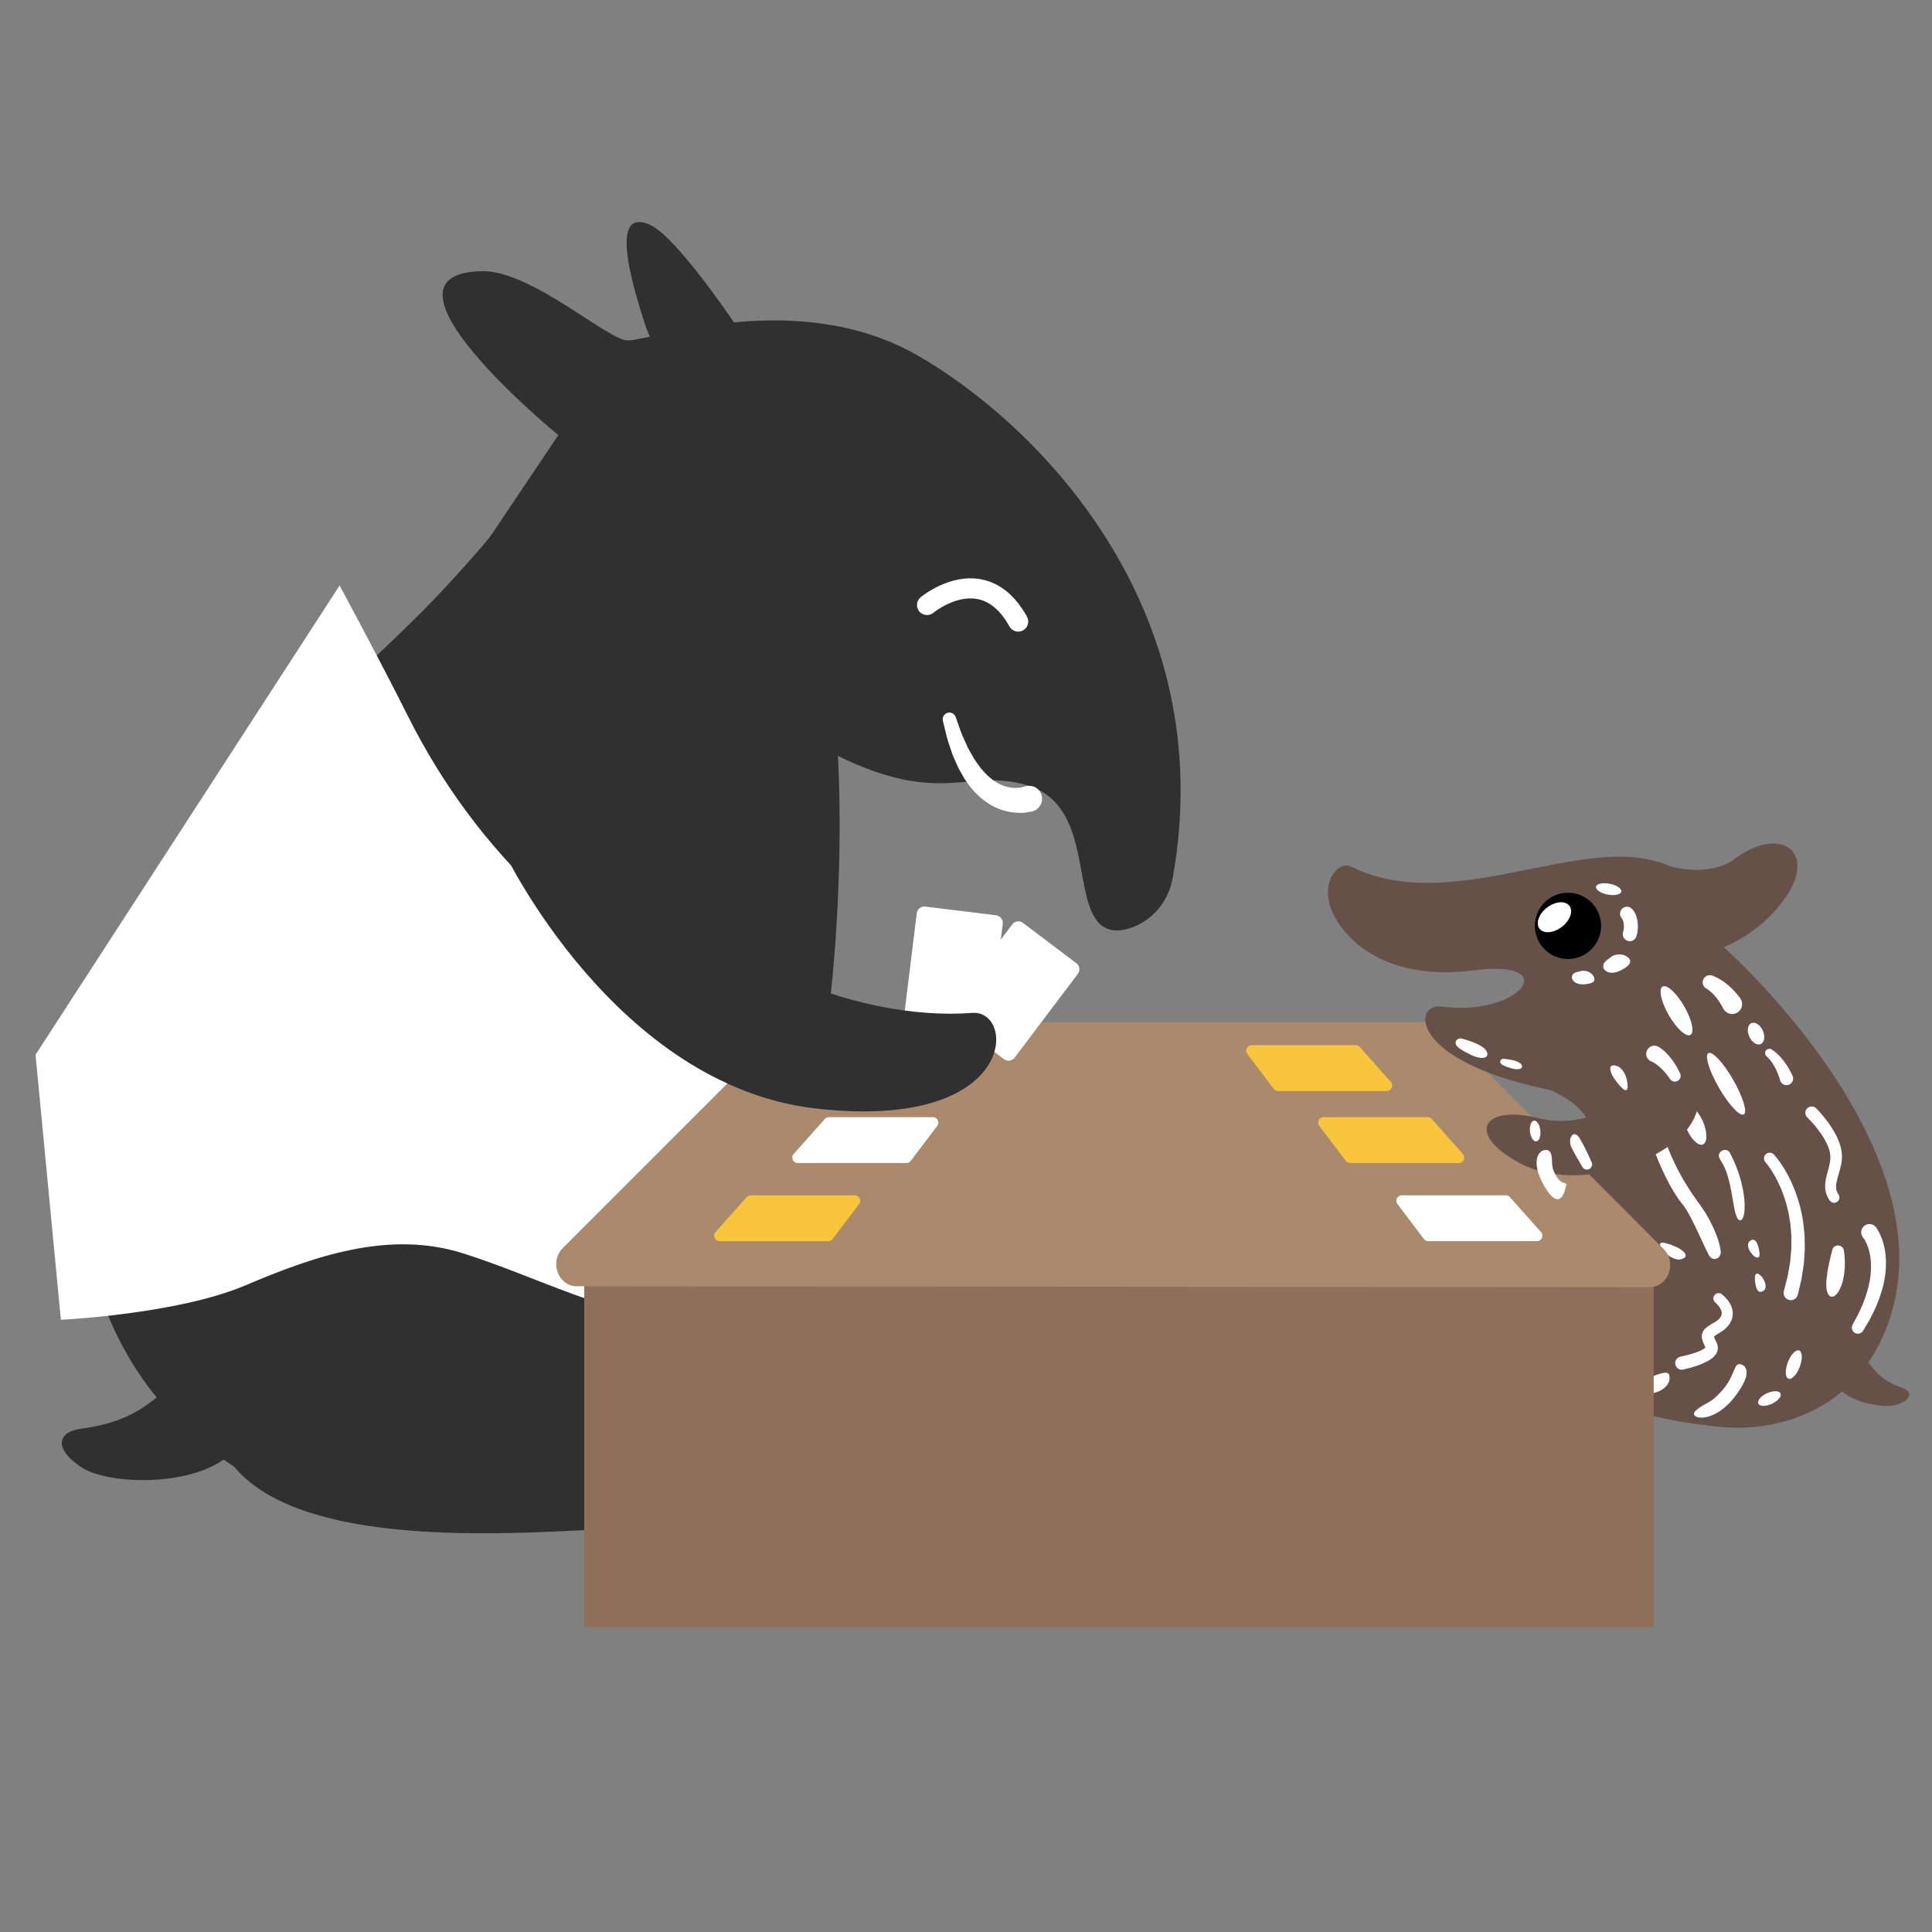<svg xmlns="http://www.w3.org/2000/svg" version="1.1" xmlns:xlink="http://www.w3.org/1999/xlink" xmlns:svgjs="http://svgjs.com/svgjs" width="1000" height="1000"><rect width="100%" height="100%" fill="#808080" stroke="none"/><svg xmlns="http://www.w3.org/2000/svg" xmlns:xlink="http://www.w3.org/1999/xlink" version="1.1" id="SvgjsSvg1010" x="0px" y="0px" width="1000" height="1000" viewBox="0 0 1000 1000" enable-background="new 0 0 1000 1000" xml:space="preserve">
<path fill="#303030" d="M312.761,190.635c0,0-14.346,39.605-80.8,111.836C165.505,374.698,56.199,442.259,42.741,577.759  c-13.455,135.5,80.061,202.57,155.498,207.051c91.854,5.457,157.042-36.732,198.471-129.967  c41.428-93.232,40.16-238.057,35.806-278.838C428.164,335.223,312.761,190.635,312.761,190.635"></path>
<g>
	<defs>
		<path id="SvgjsPath1009" d="M231.959,302.469C165.504,374.698,56.2,442.257,42.74,577.759c-13.456,135.5,80.061,202.57,155.5,207.053    c91.854,5.455,157.04-36.736,198.47-129.969c41.429-93.232,40.16-238.056,35.805-278.838    c-4.351-40.782-119.754-185.37-119.754-185.37S298.414,230.241,231.959,302.469"></path>
	</defs>
	<clipPath id="SvgjsClipPath1008">
		<use xlink:href="#SVGID_1_" overflow="visible"></use>
	</clipPath>
	<path clip-path="url(#SVGID_2_)" fill="#FFFFFF" d="M175.771,303.056c0,0,20.294,37.493,35.284,67.426   c75.401,150.588,222.689,174.55,222.689,174.55l-24.403,131.521c0,0-7.427,13.363-51.916,8.592   c-44.49-4.771-78.847-24.059-117.595-36.374c-38.746-12.316-77.83,1.693-113.018,16.608   c-35.188,14.914-95.304,17.721-95.304,17.721l-13.114-137.17L175.771,303.056z"></path>
</g>
<path fill="#303030" d="M388.697,179.933c0,0-36.746-56.889-52.528-63.696c-13.182-5.687-17.214,6.082-2.38,51.444  C348.621,213.042,388.697,179.933,388.697,179.933"></path>
<path fill="#303030" d="M251.087,140.349c26.03,1.267,63.742,35.94,73.95,35.879c12.363-0.076,87.699-27.809,149.752,7.662  c60.065,34.331,157.514,129.43,132.182,270.642c-2.127,11.868-10.359,21.979-21.797,25.794c-6.676,2.226-13.641,2.056-18.188-4.828  c-11.186-16.946-3.254-59.748-35.617-69.14c-32.365-9.391-46.405,13.936-109.765-21.435  c-63.363-35.367-172.361-100.494-172.361-100.494l39.735-59.21C288.979,225.219,184.975,140.133,251.087,140.349"></path>
<g>
	<defs>
		<path id="SvgjsPath1007" d="M288.98,225.219l-39.736,59.21c0,0,108.998,65.126,172.36,100.496    c40.684,22.71,61.034,21.222,78.957,19.732c9.988-0.83,19.226-1.658,30.808,1.701c32.365,9.391,24.434,52.192,35.621,69.139    c4.543,6.882,11.512,7.054,18.184,4.83c11.438-3.816,19.672-13.929,21.799-25.797c25.332-141.209-72.117-236.31-132.184-270.644    c-62.05-35.466-137.388-7.734-149.752-7.66c-10.208,0.063-47.918-34.61-73.947-35.878c-0.086,0-0.168,0-0.252,0    C185.246,140.351,288.98,225.219,288.98,225.219"></path>
	</defs>
	<clipPath id="SvgjsClipPath1006">
		<use xlink:href="#SVGID_3_" overflow="visible"></use>
	</clipPath>
	<path clip-path="url(#SVGID_4_)" fill="#FFFFFF" d="M530.378,419.829c0.789,0.332,1.779,0.492,2.691,0.4   c0.229-0.021,0.447-0.056,0.662-0.102l0.314-0.078c0.105-0.028,0.004-0.002,0.018-0.006l-0.174,0.037l-0.691,0.148   c-0.463,0.108-0.902,0.154-1.355,0.225c-0.9,0.153-1.775,0.193-2.656,0.245c-0.879,0.08-1.748,0.015-2.615-0.008   c-0.873-0.006-1.73-0.102-2.582-0.237c-1.723-0.179-3.369-0.646-5.006-1.108c-1.617-0.508-3.156-1.212-4.673-1.895   c-5.924-3.077-10.559-7.665-13.874-12.628c-0.429-0.617-0.927-1.201-1.288-1.844l-1.099-1.924c-0.716-1.284-1.474-2.55-2.14-3.844   l-1.734-3.96c-0.554-1.322-1.208-2.616-1.598-3.975c-0.852-2.7-1.876-5.352-2.563-8.062l-1.981-8.126   c-0.45-1.854,0.684-3.725,2.54-4.177c1.734-0.424,3.482,0.543,4.072,2.187l0.09,0.256l2.64,7.438   c0.892,2.464,2.084,4.771,3.099,7.149c0.478,1.21,1.181,2.274,1.785,3.395l1.867,3.315c0.686,1.048,1.438,2.034,2.141,3.051   l1.068,1.51c0.354,0.506,0.801,0.906,1.191,1.363c3.066,3.752,6.824,6.547,10.71,8.074c0.996,0.296,1.967,0.645,2.957,0.84   c1,0.148,1.979,0.351,2.973,0.32c0.492,0.036,0.98,0.044,1.465-0.021c0.482-0.047,0.973-0.036,1.436-0.15   c0.467-0.084,0.939-0.145,1.363-0.278c0.215-0.062,0.447-0.102,0.635-0.178l0.293-0.1l0.074-0.024l0.453-0.116   c0.254-0.058,0.518-0.104,0.783-0.136c1.078-0.136,2.232-0.02,3.182,0.266c3.525,1.234,5.379,5.093,4.143,8.616   C537.755,419.212,533.899,421.065,530.378,419.829"></path>
</g>
<path fill="#303030" d="M235.054,663.571c-41.404-24.141-107.252-10.601-121.28,35.123  c-31.826,103.742,117.971,96.824,187.988,93.34c31.506-1.566,90.014-15.566,142.842,8.322  c52.828,23.887,108.172-41.605-33.282-94.998C338.508,677.874,286.508,693.571,235.054,663.571"></path>
<path fill="#FFFFFF" d="M527.034,326.925c-1.824,0-3.594-0.963-4.541-2.673c-4.559-8.202-10.146-12.976-16.61-14.195  c-11.412-2.145-22.638,7.008-22.748,7.1c-2.206,1.82-5.475,1.524-7.307-0.676c-1.83-2.2-1.54-5.462,0.656-7.296  c0.602-0.508,15.01-12.372,31.24-9.347c9.681,1.794,17.7,8.313,23.845,19.372c1.393,2.506,0.49,5.666-2.016,7.059  C528.751,326.714,527.89,326.925,527.034,326.925"></path>
<path fill="#303030" d="M124.283,746.042c12.724-24.016-0.528-31.816-21.618-32.375c-21.09-0.563-19.582,20.404-61.109,25.906  c-10.706,1.418-14.854,9.441,0.481,19.822C57.373,769.778,111.561,770.058,124.283,746.042"></path>
<path fill="#665149" d="M892.278,490.317c0,0,128.773,113.689,79.564,207.033c-37.498,71.131-159.105,45.67-155.953-34.977  c3.15-80.645,24.656-82.071-24.682-103.429C753.634,542.681,892.278,490.317,892.278,490.317"></path>
<path fill="#665149" d="M949.108,714.079c-3.35-11.266,2.936-13.447,11.926-11.887c8.988,1.559,6.563,10.32,23.701,16.189  c4.418,1.516,5.496,5.27-1.893,8.365C975.458,729.843,952.458,725.345,949.108,714.079"></path>
<path fill="#665149" d="M881.55,680.882c19.613-6.707,46.377,4.643,48.432,25.225c4.654,46.693-58.268,31.002-87.656,23.563  c-13.227-3.35-36.84-14.271-61.275-8.643c-24.434,5.631-42.318-26.854,22.207-37.441  C836.468,678.134,857.179,689.218,881.55,680.882"></path>
<g>
	<defs>
		<path id="SvgjsPath1005" d="M881.55,680.882c-13.164,4.504-25.26,3.342-38.834,2.18c-11.557-0.99-24.188-1.98-39.459,0.523    c-64.527,10.588-46.639,43.072-22.207,37.441c24.434-5.627,48.051,5.293,61.275,8.641c29.389,7.441,92.311,23.133,87.654-23.563    c-1.65-16.568-19.316-27.154-36.375-27.152C889.472,678.952,885.374,679.573,881.55,680.882"></path>
	</defs>
	<clipPath id="SvgjsClipPath1004">
		<use xlink:href="#SVGID_5_" overflow="visible"></use>
	</clipPath>
	<path clip-path="url(#SVGID_6_)" fill="#FFFFFF" d="M782.151,686.181c0,0-2.105,6.008,2.4,6.611   c4.508,0.6,15.924-5.408,13.521-9.016C795.671,680.173,782.151,686.181,782.151,686.181"></path>
</g>
<path fill="#FFFFFF" d="M971.065,635.296l0.191,0.254l-0.041,0.031c0.928,1.286,1.457,2.376,2.023,3.559l0.73,1.752l0.596,1.77  c0.719,2.368,1.209,4.771,1.418,7.168c0.465,4.801,0.039,9.545-0.889,14.094c-1.006,4.535-2.508,8.877-4.352,13.018  c-0.893,2.086-2.002,4.047-2.994,6.066l-3.416,5.785c-0.883,1.488-2.807,1.98-4.295,1.102c-1.449-0.855-1.955-2.699-1.174-4.172  l0.105-0.195l2.969-5.541c0.83-1.908,1.787-3.768,2.516-5.699c1.521-3.846,2.686-7.785,3.398-11.75  c0.631-3.969,0.795-7.959,0.26-11.774c-0.244-1.91-0.717-3.759-1.328-5.509l-0.494-1.291l-0.574-1.225  c-0.396-0.754-0.881-1.592-1.258-2.04l-0.037,0.03l-0.068-0.1l-0.26-0.383c-1.33-1.951-0.826-4.613,1.125-5.943  C967.122,633.003,969.706,633.459,971.065,635.296"></path>
<path fill="#FFFFFF" d="M940.095,573.696c3.082,3.138,5.635,6.367,8.002,9.983c1.131,1.83,2.236,3.687,3.107,5.74  c0.484,0.983,0.814,2.088,1.205,3.138c0.275,1.132,0.654,2.2,0.771,3.408c0.066,0.596,0.195,1.168,0.201,1.782l-0.002,1.846  c-0.055,1.2-0.244,2.31-0.449,3.412c-0.445,2.182-1.092,4.178-1.625,6.054c-0.525,1.864-0.975,3.637-0.973,5.158  c0.01,1.52,0.379,2.782,1.252,4.008c0.885,1.236,0.6,2.956-0.639,3.84c-1.201,0.856-2.857,0.606-3.762-0.537  c-1.574-1.996-2.48-4.757-2.492-7.267c-0.039-2.524,0.531-4.706,1.037-6.722c1.072-3.984,2.137-7.561,1.473-10.626  c-0.072-0.807-0.414-1.645-0.617-2.468c-0.346-0.824-0.592-1.66-1.023-2.477c-0.736-1.648-1.738-3.246-2.76-4.816  c-2.102-3.09-4.66-6.147-7.285-8.699l-0.078-0.076c-1.309-1.272-1.34-3.362-0.068-4.67c1.268-1.309,3.359-1.34,4.67-0.068  C940.054,573.653,940.079,573.68,940.095,573.696"></path>
<path fill="#FFFFFF" d="M917.007,543.198c0.828,0.514,1.338,0.911,1.939,1.401c0.58,0.472,1.113,0.97,1.635,1.482  c1.039,1.025,1.979,2.128,2.857,3.275c0.865,1.154,1.666,2.356,2.387,3.599c0.73,1.24,1.373,2.521,1.979,3.821  c0.807,1.723,0.063,3.771-1.662,4.574c-1.721,0.804-3.768,0.061-4.572-1.662c-0.072-0.151-0.131-0.308-0.18-0.466l-0.014-0.058  c-0.342-1.16-0.711-2.316-1.16-3.437c-0.439-1.126-0.947-2.218-1.512-3.279c-0.574-1.051-1.207-2.074-1.912-3.026  c-0.352-0.474-0.721-0.94-1.105-1.368c-0.357-0.412-0.848-0.884-1.102-1.122l-0.258-0.242c-0.889-0.836-0.934-2.235-0.1-3.126  C914.964,542.784,916.132,542.653,917.007,543.198"></path>
<path fill="#FFFFFF" d="M912.417,533.417c1.352,2.985,0.883,6.113-1.043,6.985c-1.928,0.87-4.586-0.842-5.936-3.828  c-1.354-2.985-0.885-6.114,1.043-6.985C908.409,528.717,911.065,530.431,912.417,533.417"></path>
<path fill="#FFFFFF" d="M918.202,597.614c0.652,0.723,1.139,1.307,1.646,1.969c0.514,0.638,0.99,1.29,1.449,1.949  c0.957,1.303,1.775,2.675,2.623,4.032c1.592,2.763,3.082,5.593,4.273,8.542c2.453,5.87,4.174,12.04,5.113,18.33  c0.24,1.57,0.344,3.156,0.518,4.736c0.074,0.79,0.17,1.58,0.225,2.372l0.047,2.378c0.018,1.586,0.084,3.176,0.061,4.76l-0.303,4.742  l-0.156,2.372l-0.344,2.346l-0.697,4.692c-0.578,3.104-1.395,6.152-2.086,9.232c-0.453,2.008-2.447,3.271-4.459,2.818  c-2.01-0.451-3.271-2.447-2.816-4.457c0.004-0.016,0.006-0.029,0.01-0.043l0.092-0.383c0.691-2.846,1.52-5.67,2.117-8.535  l0.732-4.327l0.371-2.164l0.186-2.18l0.371-4.364c0.055-1.454,0.018-2.912,0.035-4.368l0.008-2.188  c-0.039-0.727-0.113-1.45-0.164-2.177c-0.135-1.447-0.193-2.907-0.383-4.348c-0.736-5.775-2.195-11.445-4.32-16.852  c-1.023-2.721-2.334-5.318-3.719-7.858c-0.74-1.233-1.457-2.502-2.281-3.668c-0.396-0.6-0.803-1.186-1.234-1.742  c-0.4-0.558-0.889-1.147-1.242-1.563l-0.127-0.148c-1.059-1.248-0.906-3.118,0.342-4.176  C915.312,596.307,917.136,596.437,918.202,597.614"></path>
<path fill="#FFFFFF" d="M897.058,558.852c5.061,8.768,7.531,16.819,5.514,17.983c-2.02,1.164-7.756-4.998-12.818-13.766  c-5.064-8.769-7.531-16.82-5.512-17.984C886.259,543.921,891.997,550.083,897.058,558.852"></path>
<path fill="#FFFFFF" d="M881.522,580.693c2.309,5.442,2.279,10.66-0.068,11.658c-2.35,0.996-6.127-2.605-8.436-8.048  c-2.309-5.439-2.279-10.658,0.068-11.656C875.435,571.651,879.214,575.254,881.522,580.693"></path>
<path fill="#FFFFFF" d="M931.546,707.478c-1.525,4.035-4.143,6.785-5.852,6.139c-1.705-0.643-1.855-4.438-0.332-8.473  c1.525-4.037,4.143-6.787,5.852-6.141C932.921,699.647,933.071,703.44,931.546,707.478"></path>
<path fill="#FFFFFF" d="M921.573,721.257c0.691,1.508-1.316,3.908-4.484,5.359c-3.168,1.449-6.297,1.404-6.986-0.104  c-0.691-1.508,1.316-3.908,4.484-5.361C917.755,719.702,920.88,719.749,921.573,721.257"></path>
<path fill="#FFFFFF" d="M812.528,711.231c1.484-0.316,2.682-1.578,2.656-3.098c-0.029-1.719-1.451-3.627-7.648-3.627  c-11.268,0-22.982,6.309-13.068,7.66C801.854,713.175,809.241,711.931,812.528,711.231"></path>
<path fill="#FFFFFF" d="M803.077,692.737c-1.729-0.574-1.539-3.102,0.242-3.484c3.621-0.771,8.131-1.252,9.172,0.834  C813.937,692.974,809.026,694.702,803.077,692.737"></path>
<path fill="#FFFFFF" d="M825.94,674.577c-1.643,1.334-4-0.434-3.258-2.416c1.508-4.023,3.863-8.736,6.553-8.453  C832.964,664.103,831.583,669.991,825.94,674.577"></path>
<path fill="#FFFFFF" d="M824.911,657.015c-1.414,0.957-3.182-0.634-2.445-2.174c1.498-3.124,3.729-6.742,5.871-6.321  C831.302,649.104,829.774,653.733,824.911,657.015"></path>
<path fill="#FFFFFF" d="M822.261,644.61c-0.963,0.356-1.771-0.828-1.119-1.624c1.326-1.615,3.15-3.416,4.344-2.861  C827.138,640.891,825.579,643.385,822.261,644.61"></path>
<path fill="#FFFFFF" d="M843.694,694.181c-2.018,0.508-3.699,1.887-4.805,3.65c-3.311,5.266-11.059,18.098-9.324,20.188  c2.188,2.645,8.338-1.99,13.391-11.938C847.163,697.79,848.181,693.052,843.694,694.181"></path>
<path fill="#FFFFFF" d="M895.452,596.812c-1.836-3.481-7.195-0.775-5.432,2.742c0.365,0.729,0.799,1.498,1.309,2.307  c6.127,9.72,5.293,29.779,9.373,29.758C904.22,631.598,904.72,614.41,895.452,596.812"></path>
<path fill="#FFFFFF" d="M948.374,646.972c0.818-3.214,5.426-3.021,6.006,0.244c0.313,1.782,0.512,4.017,0.512,6.82  c0,13.82-6.611,21.029-9.012,15.021C944.142,664.712,946.489,654.396,948.374,646.972"></path>
<path fill="#FFFFFF" d="M890.651,647.733c0.338,3.146-3.043,5.125-5.303,3.107c-1.918-1.714-9.342-21.368-14.518-27.546  c-11.211-13.38-24.031-50.584-19.822-53.846c3.109-2.412,4.229,4.157,8.844,15.894c4.613,11.732,7.84,21.698,20.658,39.11  C883.94,629.111,889.802,639.845,890.651,647.733"></path>
<path fill="#FFFFFF" d="M869.22,651.962c0,0-4.689,0.288-8.869-5.487c-4.178-5.776,4.105-2.46,7.549-0.922  C871.341,647.091,875.575,650.854,869.22,651.962"></path>
<path fill="#FFFFFF" d="M877.757,730.118c5.598-4.883,6.949-2.629,14.273-11.189c5.902-6.902,5.367-13.445,8.674-12.846  c3.303,0.604,4.846,4.289,1.389,10.518C889.661,738.979,872.569,734.644,877.757,730.118"></path>
<path fill="#FFFFFF" d="M910.729,648.63c0,0-0.9-9.465-4.957-6.309C901.716,645.476,911.181,655.388,910.729,648.63"></path>
<path fill="#FFFFFF" d="M908.308,661.444c0,0,0.018,9.506,4.35,6.744C916.989,665.425,908.491,654.673,908.308,661.444"></path>
<path fill="#FFFFFF" d="M891.304,669.962c1.795,1.494,3.531,3.318,4.686,5.82c0.533,1.26,0.957,2.689,0.904,4.219  c-0.029,1.51-0.434,3.023-1.115,4.307c-1.393,2.535-3.531,4.242-5.539,5.43c-0.857,0.523-1.729,1.055-2.438,1.561  c-0.346,0.25-0.645,0.496-0.828,0.674c-0.131,0.154-0.139,0.221,0-0.092c0.088-0.273,0.012-0.375,0.088-0.129  c0.084,0.246,0.24,0.629,0.436,1.053l0.646,1.367l0.344,0.725l0.174,0.375c0.102,0.256,0.195,0.518,0.279,0.781  c0.328,1.078,0.307,2.453-0.104,3.5c-0.391,1.031-0.963,1.824-1.508,2.402c-1.119,1.189-2.213,1.854-3.287,2.482  c-4.303,2.307-8.363,3.404-12.74,4.438c-1.848,0.436-3.695-0.705-4.129-2.549c-0.436-1.848,0.705-3.695,2.553-4.129  c0.033-0.008,0.066-0.016,0.102-0.023l0.156-0.031c3.742-0.744,7.83-1.826,10.92-3.408c0.736-0.389,1.436-0.85,1.748-1.184  c0.184-0.166,0.193-0.256,0.193-0.193c-0.023,0.072-0.057,0.354,0,0.436c0,0.018,0.012,0.033,0.031,0.043l-0.146-0.338l-0.305-0.699  l-0.652-1.477c-0.221-0.531-0.459-1.113-0.678-1.863c-0.207-0.754-0.418-1.922-0.066-3.209c0.381-1.348,1.119-2.08,1.691-2.674  c0.58-0.535,1.111-0.918,1.619-1.27c1.006-0.674,1.936-1.199,2.871-1.736c1.6-0.867,2.785-1.926,3.459-3.031  c0.592-1.104,0.686-2.18,0.141-3.52c-0.553-1.318-1.66-2.688-3.037-3.879l-0.008-0.008c-1.141-0.988-1.264-2.713-0.277-3.855  C888.464,669.151,890.161,669.015,891.304,669.962"></path>
<path fill="#FFFFFF" d="M846.44,718.649c0.361-1.42,1.414-2.557,2.711-3.24c3.842-2.018,13.746-6.893,14.715-3.992  c1.199,3.605-1.205,7.51-6.91,9.314C852.063,722.274,845.403,722.718,846.44,718.649"></path>
<path fill="#FFFFFF" d="M849.944,649.827c1.625,1.328,5.51,5.6,4.758,16.002c-0.75,10.402-7.811,19.828-10.516,14.119  c-2.703-5.707,6.908-16.523,2.402-24.334C842.759,648.975,846.091,646.677,849.944,649.827"></path>
<rect x="302.4" y="651.457" fill="#8E705B" width="553.55" height="190.769"></rect>
<path fill="#AA896D" d="M861.093,646.472L747.04,532.116c-1.975-1.979-4.574-3.078-7.273-3.078H412.429  c-2.698,0-5.296,1.098-7.266,3.07L291.305,646c-7.068,7.07-2.408,19.771,7.258,19.778l555.243,0.461  C863.474,666.249,868.151,653.554,861.093,646.472"></path>
<g>
	<defs>
		<path id="SvgjsPath1003" d="M760.581,585.213c-2.057,12.11,46.453,28.708,59.471,25.792c50.168-11.244,15.592-32.473,13.531-37.35    c-2.963-7-6.359-7.398-6.359-7.398l-37.34-0.648C789.884,565.608,762.636,573.101,760.581,585.213"></path>
	</defs>
	<clipPath id="SvgjsClipPath1002">
		<use xlink:href="#SVGID_7_" overflow="visible"></use>
	</clipPath>
	<path clip-path="url(#SVGID_8_)" fill="#665149" d="M852.214,555.901c0,0-21.65,31.469-56.082,22.811   c-27.986-7.04-38.264,7.712-9.66,23.231c28.602,15.524,75.543,0.173,88.436-19.672   C888.009,562.096,868.138,548.244,852.214,555.901"></path>
</g>
<g>
	<defs>
		<path id="SvgjsPath1001" d="M796.13,578.713c-27.986-7.04-38.262,7.71-9.66,23.231c14.717,7.986,34.293,7.801,51.582,3.032    c21.98-11.565-2.736-27.222-4.469-31.321c-0.096-0.227-0.193-0.446-0.289-0.658C823.86,578.593,811.224,582.507,796.13,578.713"></path>
	</defs>
	<clipPath id="SvgjsClipPath1000">
		<use xlink:href="#SVGID_9_" overflow="visible"></use>
	</clipPath>
	<path clip-path="url(#SVGID_10_)" fill="#FFFFFF" d="M822.183,605.252c-1.197,0.376-2.49-0.122-3.129-1.199   c-1.516-2.566-4.221-7.208-5.566-9.933c-2.367-4.808,0.93-10.222,4.209-4.836c2.17,3.566,4.691,9.022,6.145,12.3   C824.495,603.057,823.724,604.771,822.183,605.252"></path>
	<path clip-path="url(#SVGID_10_)" fill="#FFFFFF" d="M810.72,612.868c0.145-0.891-3.738,0.674-6.807-7.444   c-1.275-3.374,0.5-9.814-3.414-10.166c-4.318-0.386-7.6,5.532-2.721,15.71C802.659,621.144,808.63,625.644,810.72,612.868"></path>
	<path clip-path="url(#SVGID_10_)" fill="#FFFFFF" d="M797.284,585.127c0.316,2.969-0.627,5.507-2.115,5.664   c-1.484,0.16-2.943-2.12-3.262-5.088c-0.32-2.97,0.627-5.506,2.109-5.664C795.503,579.879,796.966,582.157,797.284,585.127"></path>
</g>
<path fill="#665149" d="M872.522,453.777c39.105,31.307,25.229,129.532-69.168,110.604c-75.078-15.057-72-45.442-57.127-43.412  c40.594,5.544,63.549-24.762,16.336-18.696c-41.502,5.332-64.063-12.666-72.193-28.575c-8.133-15.908,1.967-28.603,8.902-25.148  C756.382,477.006,832.384,421.646,872.522,453.777"></path>
<path d="M827.897,473.928c2.926,9.007-2.008,18.677-11.014,21.601s-18.678-2.008-21.6-11.014  c-2.924-9.005,2.006-18.677,11.014-21.601C815.304,459.99,824.974,464.922,827.897,473.928"></path>
<path fill="#FFFFFF" d="M810.62,467.513c3.404,1.526,3.461,6.011,0.125,10.013s-8.803,6.01-12.209,4.481  c-3.402-1.527-3.457-6.01-0.123-10.012C801.751,467.993,807.218,465.985,810.62,467.513"></path>
<path fill="#FFFFFF" d="M839.187,461.485c-0.295,1.542-3.465,2.228-7.078,1.531c-3.611-0.697-6.297-2.514-6-4.056  s3.465-2.226,7.078-1.53C836.8,458.127,839.485,459.943,839.187,461.485"></path>
<path fill="#FFFFFF" d="M843.478,487.165c-0.354-0.009-0.709-0.068-1.061-0.185c-1.896-0.63-2.92-2.676-2.293-4.567  c0.898-2.709,0.18-6.175-0.521-6.879c-1.398-1.396-1.455-3.691-0.078-5.109c1.377-1.416,3.594-1.504,5.031-0.15  c3.395,3.196,3.904,9.97,2.428,14.414C846.47,486.23,845.021,487.198,843.478,487.165"></path>
<path fill="#665149" d="M847.808,462.413c2.965-8.977,4.816-19.135,13.445-15.269c8.934,4.004,26.57,4.842,35.635-1.94  c24.396-18.245,41.67-4.888,29.424,15.927c-12.248,20.815-36.893,33.516-52.025,33.308  C862.292,494.274,841.923,480.238,847.808,462.413"></path>
<path fill="#FFFFFF" d="M833.628,495.493c2.273-1.764,5.76-2.021,8.09-0.598c2.326,1.424,3.631,3.642-1.412,6.62  c-4.818,2.846-7.695,2.196-9.357,0.872c-1.719-1.372-1.41-3.716,0.479-5.187L833.628,495.493z"></path>
<path fill="#FFFFFF" d="M818.161,502.645c2.287-0.605,5.012,0.32,6.314,2.148c1.307,1.826,1.582,3.926-3.195,4.56  c-4.566,0.604-6.533-0.81-7.365-2.348c-0.863-1.594,0.123-3.27,2.029-3.773L818.161,502.645z"></path>
<path fill="#FFFFFF" d="M886.382,505.001c0.654,0.235,0.93,0.357,1.35,0.542c0.375,0.17,0.75,0.342,1.098,0.527  c0.713,0.364,1.379,0.759,2.037,1.172c1.307,0.826,2.521,1.746,3.678,2.727c1.146,0.988,2.232,2.034,3.248,3.138  c1.023,1.103,1.961,2.26,2.867,3.444c1.734,2.266,1.303,5.508-0.963,7.242c-2.266,1.733-5.508,1.304-7.242-0.962  c-0.184-0.24-0.342-0.49-0.477-0.748l-0.02-0.038c-0.527-1.026-1.08-2.044-1.697-3.011c-0.609-0.972-1.275-1.899-1.988-2.783  c-0.717-0.874-1.479-1.708-2.285-2.458c-0.404-0.372-0.818-0.734-1.234-1.053c-0.209-0.168-0.414-0.312-0.613-0.456  c-0.162-0.126-0.479-0.304-0.436-0.317c-1.924-0.74-2.881-2.898-2.143-4.822S884.458,504.261,886.382,505.001"></path>
<path fill="#FFFFFF" d="M858.007,541.589c0.43,0.209,0.545,0.295,0.775,0.433c0.211,0.126,0.375,0.246,0.566,0.37  c0.354,0.248,0.695,0.496,1.01,0.752c0.643,0.506,1.225,1.034,1.787,1.572c1.117,1.082,2.1,2.226,3.008,3.401  c0.906,1.181,1.711,2.402,2.455,3.645c0.742,1.243,1.395,2.518,2.012,3.798c0.715,1.49,0.092,3.279-1.402,3.996  c-1.34,0.646-2.928,0.199-3.752-0.988l-0.057-0.08c-0.709-1.021-1.439-2.016-2.219-2.95c-0.785-0.93-1.596-1.819-2.457-2.628  c-0.857-0.804-1.748-1.552-2.662-2.186c-0.453-0.313-0.916-0.612-1.365-0.856c-0.227-0.13-0.449-0.235-0.658-0.336  c-0.098-0.04-0.217-0.1-0.297-0.126c-0.063-0.023-0.238-0.092-0.113-0.021c-2.152-0.931-3.143-3.429-2.213-5.582  C853.356,541.649,855.856,540.659,858.007,541.589"></path>
<path fill="#FFFFFF" d="M871.741,520.866c3.988,6.911,5.443,13.543,3.242,14.813c-2.197,1.271-7.213-3.306-11.203-10.218  c-3.994-6.912-5.443-13.544-3.248-14.814C862.731,509.38,867.749,513.954,871.741,520.866"></path>
<path fill="#FFFFFF" d="M837.624,551.993c0,0,4.17,2.162,4.787,9.264c0.615,7.104-4.787,0-6.947-3.088  C833.302,555.081,831.601,549.677,837.624,551.993"></path>
<path fill="#FFFFFF" d="M753.544,539.061c0.461-1.248,1.92-1.816,3.205-1.466c3.311,0.901,10.641,3.191,12.484,6.188  c2.402,3.906-2.105,5.107-8.113,2.104C756.315,543.482,752.661,541.464,753.544,539.061"></path>
<path fill="#FFFFFF" d="M776.522,549.337c0.162-0.857,1.045-1.386,1.914-1.3c2.24,0.221,7.232,0.898,8.758,2.634  c1.98,2.261-0.803,3.532-5.021,2.248C778.802,551.892,776.216,550.987,776.522,549.337"></path>
<path fill="#FFFFFF" d="M507.568,538.896l-36.68-4.514c-2.16-0.266-3.696-2.234-3.431-4.394l7.055-57.318  c0.264-2.16,2.231-3.696,4.392-3.432l36.681,4.514c2.16,0.266,3.695,2.234,3.432,4.394l-7.054,57.32  C511.693,537.626,509.729,539.162,507.568,538.896"></path>
<path fill="#FFFFFF" d="M519.616,548.222l-27.639-20.87c-1.738-1.313-2.082-3.784-0.772-5.521l32.751-43.378  c1.313-1.736,3.785-2.082,5.523-0.77l27.641,20.87c1.734,1.312,2.082,3.783,0.77,5.521l-32.752,43.376  C523.825,549.188,521.353,549.533,519.616,548.222"></path>
<path fill="#303030" d="M260.72,440.618c0,0,57.562,121.43,161.897,133.182c104.334,11.752,103.379-51.306,80.591-49.528  c-59.657,4.654-146.613-29.134-167.393-86.354C315.039,380.7,230.59,397.237,260.72,440.618"></path>
<path fill="#F7C63C" d="M428.73,642.423h-56.262c-2.431,0-3.719-2.871-2.104-4.688l16.094-18.102  c0.534-0.601,1.301-0.944,2.104-0.944h53.86c2.327,0,3.649,2.66,2.248,4.516l-13.694,18.101  C430.442,642.01,429.61,642.423,428.73,642.423"></path>
<path fill="#FFFFFF" d="M469.169,601.983h-56.26c-2.431,0-3.721-2.872-2.106-4.688l16.094-18.103c0.536-0.6,1.303-0.943,2.106-0.943  h53.86c2.325,0,3.649,2.66,2.245,4.516l-13.693,18.101C470.883,601.569,470.051,601.983,469.169,601.983"></path>
<path fill="#FFFFFF" d="M739.257,642.423h56.262c2.43,0,3.717-2.871,2.105-4.688l-16.094-18.102  c-0.537-0.601-1.303-0.944-2.105-0.944h-53.861c-2.326,0-3.65,2.66-2.246,4.516l13.695,18.101  C737.544,642.01,738.376,642.423,739.257,642.423"></path>
<path fill="#F7C63C" d="M698.815,601.983h56.262c2.432,0,3.719-2.872,2.105-4.688l-16.094-18.103  c-0.535-0.6-1.303-0.943-2.105-0.943h-53.861c-2.326,0-3.648,2.66-2.246,4.516l13.695,18.101  C697.104,601.569,697.935,601.983,698.815,601.983"></path>
<path fill="#F7C63C" d="M661.554,564.72h56.262c2.43,0,3.717-2.871,2.105-4.688l-16.094-18.102  c-0.537-0.601-1.303-0.944-2.105-0.944H647.86c-2.326,0-3.65,2.66-2.246,4.516l13.693,18.101  C659.841,564.307,660.673,564.72,661.554,564.72"></path>
</svg><style>@media (prefers-color-scheme: light) { :root { filter: none; } }
</style></svg>